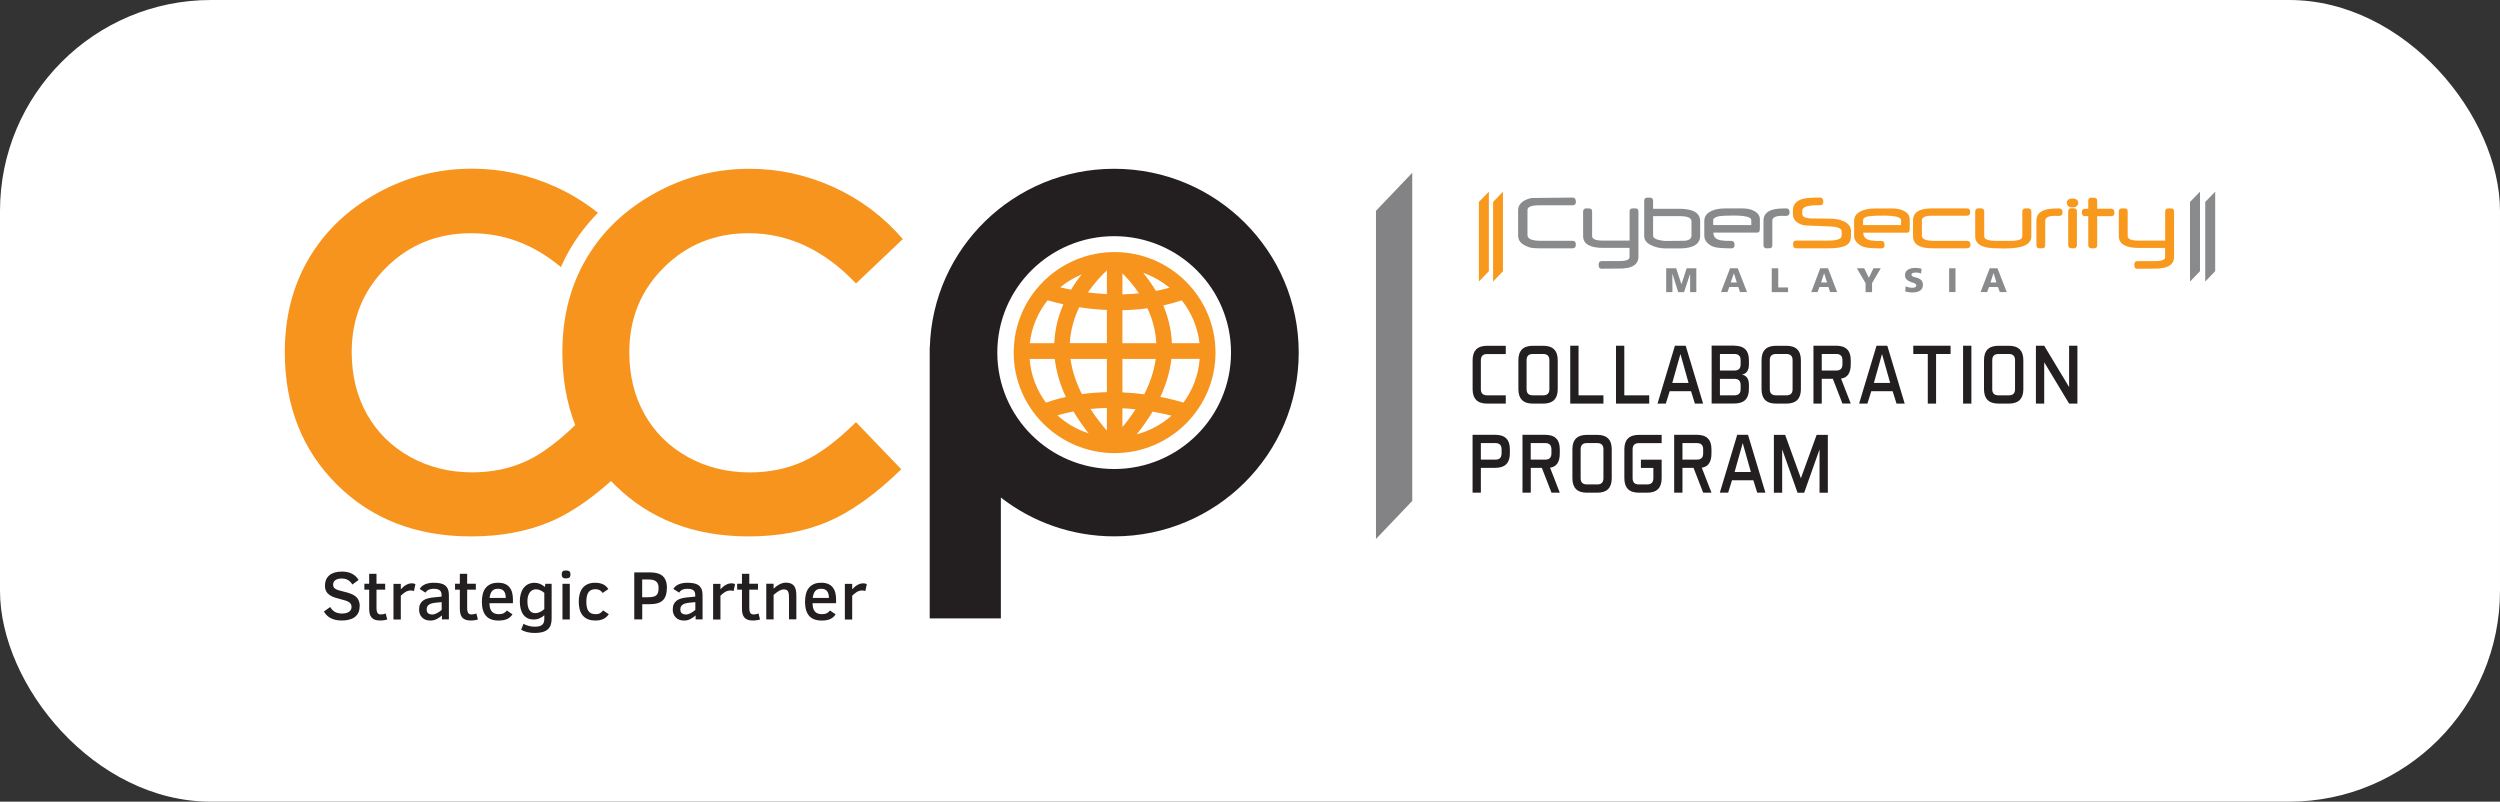<svg width="237" height="76" viewBox="0 0 237 76" fill="none" xmlns="http://www.w3.org/2000/svg">
<rect x="0" y="0" width="237" height="76" fill="#333333" stroke="none"/>
<rect width="237" height="76" rx="20" fill="white"/>
<g clip-path="url(#clip0_71_72)">
<path d="M115.23 33.426C115.23 28.172 110.937 23.896 105.664 23.896C100.39 23.896 96.098 28.172 96.098 33.426C96.098 38.679 100.39 42.956 105.664 42.956C110.937 42.956 115.23 38.679 115.23 33.426ZM106.405 38.705C106.839 38.725 107.253 38.756 107.651 38.802C107.217 39.464 106.783 40.039 106.405 40.487V38.705ZM106.405 37.198V34.026H109.563C109.399 35.233 108.985 36.368 108.474 37.381C107.835 37.295 107.146 37.234 106.41 37.198H106.405ZM106.405 32.535V29.409C107.171 29.394 107.963 29.338 108.776 29.226C109.23 30.188 109.557 31.303 109.619 32.535H106.399H106.405ZM106.405 27.907V25.912C106.849 26.349 107.427 26.991 107.973 27.805C107.442 27.856 106.916 27.897 106.405 27.907ZM104.933 27.882C104.294 27.851 103.691 27.795 103.134 27.724C103.798 26.757 104.493 26.039 104.933 25.632V27.882ZM104.933 29.389V32.53H101.422C101.489 31.257 101.836 30.112 102.311 29.124C103.093 29.246 103.977 29.343 104.933 29.384V29.389ZM104.933 34.026V37.178C104.166 37.193 103.374 37.249 102.562 37.361C102.056 36.353 101.647 35.223 101.484 34.026H104.933ZM104.933 38.674V40.823C104.499 40.329 103.931 39.626 103.374 38.771C103.901 38.72 104.427 38.679 104.933 38.669V38.674ZM109.266 39.021C109.987 39.148 110.595 39.285 111.06 39.402C110.125 40.232 109 40.848 107.754 41.179C108.229 40.594 108.76 39.866 109.266 39.021ZM110.002 37.626C110.508 36.536 110.901 35.32 111.05 34.021H113.732C113.615 35.564 113.063 36.984 112.189 38.165C111.78 38.038 111.019 37.824 110.002 37.626ZM111.096 32.535C111.039 31.206 110.723 30.01 110.278 28.956C110.861 28.829 111.443 28.666 112.031 28.472C112.94 29.618 113.543 31.013 113.712 32.535H111.101H111.096ZM109.578 27.576C109.19 26.92 108.771 26.344 108.367 25.861C109.287 26.187 110.13 26.665 110.866 27.276C110.436 27.398 110.007 27.495 109.578 27.576ZM101.53 27.464C101.146 27.388 100.799 27.312 100.508 27.24C101.116 26.736 101.8 26.324 102.541 26.014C102.204 26.436 101.857 26.925 101.53 27.464ZM100.809 28.849C100.339 29.928 100.002 31.16 99.945 32.535H97.626C97.794 31.008 98.402 29.613 99.312 28.467C99.659 28.569 100.165 28.712 100.809 28.849ZM99.992 34.026C100.14 35.325 100.538 36.547 101.044 37.636C100.416 37.773 99.782 37.952 99.153 38.17C98.28 36.989 97.723 35.569 97.61 34.026H99.997H99.992ZM101.765 39.005C102.24 39.81 102.746 40.507 103.201 41.077C102.092 40.726 101.09 40.136 100.247 39.377C100.753 39.224 101.259 39.102 101.765 39.005Z" fill="#F7941D"/>
<path d="M76.123 43.755C74.6 44.443 72.919 44.784 71.079 44.784C68.923 44.784 66.96 44.295 65.197 43.318C63.434 42.34 62.07 40.991 61.104 39.275C60.139 37.56 59.658 35.595 59.658 33.38C59.658 30.204 60.747 27.531 62.928 25.362C65.105 23.194 67.788 22.109 70.972 22.109C74.743 22.109 78.136 23.698 81.151 26.874L85.586 22.664C83.747 20.531 81.555 18.887 79.01 17.731C76.455 16.581 73.808 16 71.064 16C67.834 16 64.819 16.784 62.019 18.347C59.219 19.91 57.067 21.977 55.565 24.548C54.063 27.119 53.312 30.061 53.312 33.365C53.312 35.905 53.72 38.217 54.533 40.299C54.052 40.762 53.582 41.184 53.122 41.571C51.947 42.554 50.843 43.287 49.806 43.75C48.283 44.438 46.602 44.779 44.762 44.779C42.606 44.779 40.644 44.29 38.881 43.312C37.118 42.335 35.754 40.986 34.788 39.27C33.822 37.555 33.342 35.59 33.342 33.375C33.342 30.198 34.43 27.526 36.612 25.362C38.789 23.194 41.472 22.109 44.655 22.109C47.839 22.109 50.588 23.178 53.173 25.316C53.429 24.746 53.705 24.186 54.022 23.647C54.763 22.379 55.657 21.228 56.684 20.175C55.468 19.202 54.139 18.383 52.693 17.726C50.148 16.57 47.507 15.99 44.757 15.99C41.528 15.99 38.513 16.774 35.713 18.337C32.912 19.9 30.761 21.967 29.259 24.538C27.751 27.119 27 30.061 27 33.37C27 38.481 28.651 42.676 31.947 45.944C35.242 49.218 39.484 50.852 44.66 50.852C47.466 50.852 49.964 50.389 52.157 49.462C53.567 48.867 55.034 47.96 56.556 46.754C57.006 46.398 57.466 46.011 57.926 45.598C58.038 45.715 58.146 45.832 58.258 45.944C61.554 49.218 65.795 50.852 70.972 50.852C73.777 50.852 76.276 50.389 78.468 49.462C80.655 48.536 82.98 46.881 85.443 44.488L81.146 40.019C79.322 41.826 77.645 43.068 76.123 43.755Z" fill="#F7941D"/>
<path d="M133.881 16.382L130.442 19.986V51.096L133.881 47.487V16.382Z" fill="#838385"/>
<path d="M105.623 16C96.128 16 88.402 23.54 88.147 32.937L88.136 32.927V58.626H94.882V47.166C97.845 49.472 101.576 50.847 105.628 50.847C115.286 50.847 123.119 43.048 123.119 33.421C123.119 23.794 115.281 16 105.623 16ZM105.623 44.463C99.506 44.463 94.544 39.52 94.544 33.426C94.544 27.332 99.506 22.389 105.623 22.389C111.739 22.389 116.701 27.332 116.701 33.426C116.701 39.52 111.739 44.463 105.623 44.463Z" fill="#231F20"/>
<path d="M140.386 36.893C140.386 37.285 140.581 37.478 140.979 37.478H142.747V38.262H140.979C140.059 38.262 139.604 37.804 139.604 36.893V34.149C139.604 33.232 140.064 32.779 140.979 32.779H142.747V33.563H140.979C140.586 33.563 140.386 33.757 140.386 34.154V36.898V36.893Z" fill="#231F20"/>
<path d="M147.673 36.893C147.673 37.809 147.213 38.262 146.299 38.262H145.317C144.398 38.262 143.943 37.804 143.943 36.893V34.149C143.943 33.232 144.403 32.779 145.317 32.779H146.299C147.218 32.779 147.673 33.237 147.673 34.149V36.893ZM144.72 36.893C144.72 37.285 144.914 37.478 145.312 37.478H146.293C146.687 37.478 146.881 37.285 146.881 36.893V34.149C146.881 33.757 146.687 33.558 146.293 33.558H145.312C144.919 33.558 144.72 33.752 144.72 34.149V36.893Z" fill="#231F20"/>
<path d="M149.646 37.478H152.006V38.262H148.859V32.774H149.646V37.478Z" fill="#231F20"/>
<path d="M153.984 37.478H156.345V38.262H153.197V32.774H153.984V37.478Z" fill="#231F20"/>
<path d="M161.465 38.262H160.678L160.31 37.086H158.287L157.919 38.262H157.132L158.782 32.774H159.804L161.455 38.262H161.465ZM158.532 36.302H160.075L159.304 33.558L158.532 36.302Z" fill="#231F20"/>
<path d="M164.424 32.774C165.344 32.774 165.798 33.233 165.798 34.144V34.536C165.798 35.111 165.573 35.437 165.129 35.513C165.573 35.59 165.798 35.92 165.798 36.491V36.883C165.798 37.799 165.338 38.252 164.424 38.252H162.262V32.764H164.424V32.774ZM163.049 33.558V35.126H164.424C164.817 35.126 165.011 34.933 165.011 34.541V34.149C165.011 33.757 164.817 33.558 164.424 33.558H163.049ZM163.049 35.91V37.478H164.424C164.817 37.478 165.011 37.285 165.011 36.893V36.501C165.011 36.109 164.817 35.915 164.424 35.915H163.049V35.91Z" fill="#231F20"/>
<path d="M170.724 36.893C170.724 37.809 170.265 38.262 169.35 38.262H168.369C167.449 38.262 166.994 37.804 166.994 36.893V34.149C166.994 33.232 167.454 32.779 168.369 32.779H169.35C170.27 32.779 170.724 33.237 170.724 34.149V36.893ZM167.776 36.893C167.776 37.285 167.97 37.478 168.369 37.478H169.35C169.743 37.478 169.938 37.285 169.938 36.893V34.149C169.938 33.757 169.743 33.558 169.35 33.558H168.369C167.975 33.558 167.776 33.752 167.776 34.149V36.893Z" fill="#231F20"/>
<path d="M173.755 35.91H172.702V38.262H171.915V32.774H174.077C174.996 32.774 175.451 33.232 175.451 34.144V34.536C175.451 35.36 175.145 35.808 174.531 35.89L175.451 38.257H174.664L173.75 35.905L173.755 35.91ZM172.702 33.558V35.126H174.077C174.47 35.126 174.664 34.933 174.664 34.541V34.149C174.664 33.757 174.47 33.558 174.077 33.558H172.702Z" fill="#231F20"/>
<path d="M180.576 38.262H179.79L179.422 37.086H177.398L177.03 38.262H176.243L177.894 32.774H178.916L180.566 38.262H180.576ZM177.643 36.302H179.187L178.415 33.558L177.643 36.302Z" fill="#231F20"/>
<path d="M184.915 32.774V33.558H183.54V38.262H182.754V33.558H181.379V32.774H184.92H184.915Z" fill="#231F20"/>
<path d="M186.887 32.774V38.262H186.1V32.774H186.887Z" fill="#231F20"/>
<path d="M191.813 36.893C191.813 37.809 191.353 38.262 190.439 38.262H189.458C188.538 38.262 188.083 37.804 188.083 36.893V34.149C188.083 33.232 188.543 32.779 189.458 32.779H190.439C191.359 32.779 191.813 33.237 191.813 34.149V36.893ZM188.865 36.893C188.865 37.285 189.059 37.478 189.458 37.478H190.439C190.832 37.478 191.026 37.285 191.026 36.893V34.149C191.026 33.757 190.832 33.558 190.439 33.558H189.458C189.064 33.558 188.865 33.752 188.865 34.149V36.893Z" fill="#231F20"/>
<path d="M193.791 32.774L196.152 36.694V32.774H196.939V38.262H196.152L193.791 34.342V38.262H193.004V32.774H193.791Z" fill="#231F20"/>
<path d="M140.386 44.356V46.708H139.599V41.22H141.761C142.681 41.22 143.135 41.678 143.135 42.589V42.981C143.135 43.898 142.676 44.351 141.761 44.351H140.386V44.356ZM140.386 42.004V43.572H141.761C142.154 43.572 142.349 43.379 142.349 42.986V42.594C142.349 42.203 142.154 42.004 141.761 42.004H140.386Z" fill="#231F20"/>
<path d="M146.171 44.356H145.118V46.708H144.331V41.22H146.493C147.412 41.22 147.867 41.678 147.867 42.589V42.981C147.867 43.806 147.561 44.254 146.947 44.336L147.867 46.703H147.08L146.166 44.351L146.171 44.356ZM145.113 42.004V43.572H146.487C146.881 43.572 147.075 43.379 147.075 42.986V42.594C147.075 42.203 146.881 42.004 146.487 42.004H145.113Z" fill="#231F20"/>
<path d="M152.793 45.339C152.793 46.255 152.333 46.708 151.419 46.708H150.438C149.518 46.708 149.063 46.25 149.063 45.339V42.594C149.063 41.678 149.523 41.225 150.438 41.225H151.419C152.339 41.225 152.793 41.683 152.793 42.594V45.339ZM149.845 45.339C149.845 45.73 150.039 45.924 150.438 45.924H151.419C151.812 45.924 152.006 45.73 152.006 45.339V42.594C152.006 42.203 151.812 42.004 151.419 42.004H150.438C150.044 42.004 149.845 42.197 149.845 42.594V45.339Z" fill="#231F20"/>
<path d="M154.771 45.339C154.771 45.73 154.965 45.924 155.364 45.924H156.151C156.544 45.924 156.738 45.73 156.738 45.339V44.361H155.558V43.577H157.525V45.339C157.525 46.255 157.065 46.708 156.151 46.708H155.364C154.444 46.708 153.989 46.25 153.989 45.339V42.594C153.989 41.678 154.449 41.225 155.364 41.225H157.525V42.009H155.364C154.97 42.009 154.771 42.203 154.771 42.6V45.344V45.339Z" fill="#231F20"/>
<path d="M160.55 44.356H159.498V46.708H158.711V41.22H160.872C161.792 41.22 162.247 41.678 162.247 42.589V42.981C162.247 43.806 161.94 44.254 161.327 44.336L162.247 46.703H161.46L160.545 44.351L160.55 44.356ZM159.498 42.004V43.572H160.872C161.266 43.572 161.46 43.379 161.46 42.986V42.594C161.46 42.203 161.266 42.004 160.872 42.004H159.498Z" fill="#231F20"/>
<path d="M167.372 46.708H166.585L166.217 45.532H164.194L163.826 46.708H163.039L164.689 41.22H165.711L167.362 46.708H167.372ZM164.439 44.748H165.982L165.211 42.004L164.439 44.748Z" fill="#231F20"/>
<path d="M168.169 41.225H169.232L170.724 45.339L172.217 41.225H173.279V46.713H172.492V42.6L171.036 46.713H170.408L168.951 42.6V46.713H168.164V41.225H168.169Z" fill="#231F20"/>
<path d="M201.032 19.772C200.914 19.828 200.863 19.915 200.863 20.057V22.379C200.863 23.122 201.492 23.504 202.749 23.504H205.253V24.405C205.243 24.614 204.951 24.746 204.379 24.756H202.647C202.422 24.756 202.335 24.863 202.335 25.072C202.335 25.214 202.345 25.306 202.386 25.372C202.401 25.413 202.452 25.438 202.493 25.464C202.534 25.479 202.585 25.479 202.652 25.479C202.928 25.479 203.515 25.479 204.384 25.464H204.619C204.854 25.438 205.054 25.408 205.156 25.387C205.774 25.23 206.086 24.904 206.101 24.41V20.057C206.101 19.915 206.05 19.823 205.943 19.772C205.902 19.757 205.774 19.757 205.575 19.757C205.365 19.757 205.258 19.849 205.258 20.057V22.812H202.754C202.059 22.812 201.706 22.669 201.706 22.379V20.057C201.706 19.849 201.614 19.757 201.405 19.757C201.18 19.757 201.078 19.757 201.037 19.772" fill="#F8991D"/>
<path d="M197.966 19.788L197.547 19.798C197.414 19.849 197.353 19.971 197.353 20.139C197.353 20.307 197.419 20.424 197.547 20.48L197.966 20.495V23.234C197.966 23.377 198.032 23.484 198.135 23.509C198.16 23.535 198.293 23.55 198.503 23.55C198.712 23.55 198.814 23.433 198.814 23.234V20.495H200.122C200.342 20.495 200.449 20.393 200.449 20.18C200.449 19.92 200.342 19.788 200.122 19.788H198.814V19.044C198.814 18.887 198.748 18.795 198.63 18.759C198.589 18.749 198.472 18.734 198.278 18.734C198.068 18.734 197.966 18.836 197.966 19.044V19.788Z" fill="#F8991D"/>
<path d="M195.528 20.149C195.528 19.889 195.421 19.757 195.212 19.757C194.593 19.757 194.138 19.798 193.811 19.915C193.3 20.098 193.05 20.424 193.05 20.918V23.229C193.05 23.428 193.142 23.545 193.352 23.545C193.52 23.545 193.638 23.529 193.704 23.519C193.837 23.494 193.888 23.392 193.888 23.234V20.938C193.888 20.612 194.205 20.46 194.859 20.46L195.145 20.47C195.406 20.47 195.528 20.368 195.528 20.159" fill="#F8991D"/>
<path d="M197.021 19.238C197.021 19.095 196.954 18.988 196.847 18.912C196.745 18.846 196.627 18.82 196.479 18.82C196.32 18.82 196.203 18.846 196.101 18.912C195.993 18.993 195.932 19.095 195.932 19.238C195.932 19.38 195.999 19.472 196.101 19.564C196.203 19.64 196.326 19.665 196.479 19.665C196.612 19.665 196.74 19.64 196.847 19.564C196.954 19.472 197.021 19.38 197.021 19.238Z" fill="#F8991D"/>
<path d="M196.382 19.737C196.172 19.737 196.065 19.839 196.065 20.047V23.229C196.065 23.372 196.131 23.479 196.239 23.504C196.264 23.529 196.382 23.545 196.591 23.545C196.785 23.545 196.893 23.428 196.893 23.229V20.047C196.893 19.905 196.852 19.813 196.734 19.772C196.693 19.747 196.591 19.732 196.382 19.732" fill="#F8991D"/>
<path d="M192.57 20.057C192.57 19.849 192.462 19.757 192.253 19.757C192.043 19.757 191.911 19.757 191.885 19.772C191.778 19.828 191.716 19.905 191.716 20.057V22.419C191.716 22.71 191.323 22.837 190.536 22.837H189.294C188.497 22.837 188.104 22.694 188.104 22.404V20.052C188.104 19.91 188.037 19.818 187.92 19.767C187.894 19.752 187.777 19.752 187.552 19.752C187.358 19.752 187.25 19.844 187.25 20.052V22.404C187.25 23.163 187.93 23.54 189.294 23.54H189.688C189.705 23.54 189.713 23.545 189.713 23.555H190.148C191.757 23.555 192.57 23.163 192.57 22.409V20.057Z" fill="#F8991D"/>
<path d="M182.196 22.343V20.882C182.196 20.592 182.534 20.449 183.203 20.449H186.448C186.668 20.449 186.775 20.332 186.775 20.098C186.775 19.864 186.668 19.757 186.448 19.757H183.137C181.946 19.757 181.353 20.134 181.353 20.892V22.379C181.353 22.847 181.563 23.173 182.023 23.356C182.283 23.473 182.702 23.54 183.316 23.54H186.407C186.668 23.54 186.801 23.422 186.801 23.224C186.801 22.964 186.698 22.832 186.474 22.832H183.331C182.569 22.832 182.191 22.664 182.191 22.333" fill="#F8991D"/>
<path d="M185.38 25.433H184.777V27.689H185.38V25.433Z" fill="#888A8C"/>
<path d="M182.12 25.942L182.161 25.474C181.992 25.423 181.798 25.398 181.573 25.398C181.312 25.398 181.087 25.438 180.919 25.54C180.694 25.657 180.592 25.851 180.592 26.085C180.592 26.385 180.776 26.594 181.128 26.726C181.363 26.818 181.496 26.843 181.496 26.843C181.604 26.91 181.665 26.976 181.665 27.062C181.665 27.205 181.532 27.281 181.287 27.281C181.041 27.281 180.852 27.23 180.658 27.139L180.617 27.633C180.812 27.683 181.036 27.724 181.287 27.724C181.956 27.724 182.293 27.475 182.293 26.981C182.293 26.665 182.109 26.457 181.757 26.34C181.573 26.299 181.44 26.248 181.374 26.238C181.271 26.187 181.205 26.121 181.205 26.044C181.205 25.912 181.348 25.835 181.624 25.835C181.793 25.835 181.966 25.861 182.12 25.937" fill="#888A8C"/>
<path d="M189.361 25.433H188.63L187.756 27.689H188.38L188.563 27.205H189.402L189.585 27.689H190.24L189.361 25.433ZM188.983 25.902H188.998L189.258 26.777H188.696L188.983 25.902Z" fill="#888A8C"/>
<path d="M210 18.169L209.055 19.146V26.691L210 25.708V18.169Z" fill="#888A8C"/>
<path d="M207.614 19.146V26.691L208.559 25.708V18.169L207.614 19.146Z" fill="#888A8C"/>
<path d="M155.323 20.057C155.323 19.915 155.272 19.823 155.154 19.772C155.129 19.757 154.996 19.757 154.786 19.757C154.577 19.757 154.485 19.849 154.485 20.057V22.812H151.981C151.286 22.812 150.933 22.669 150.933 22.379V20.057C150.933 19.849 150.826 19.757 150.616 19.757C150.407 19.757 150.284 19.757 150.248 19.772C150.141 19.828 150.08 19.915 150.08 20.057V22.379C150.08 23.122 150.708 23.499 151.976 23.499H154.48V24.4C154.464 24.609 154.178 24.741 153.59 24.751H151.863C151.654 24.751 151.552 24.858 151.552 25.067C151.552 25.209 151.567 25.301 151.603 25.367C151.628 25.408 151.669 25.433 151.72 25.459C151.761 25.474 151.812 25.474 151.863 25.474C152.155 25.474 152.727 25.474 153.59 25.459H153.825C154.076 25.433 154.26 25.403 154.377 25.382C154.996 25.225 155.292 24.899 155.323 24.405V20.057Z" fill="#888A8C"/>
<path d="M156.713 19.788V19.06C156.713 18.836 156.611 18.734 156.396 18.734C156.202 18.734 156.084 18.744 156.028 18.759C155.926 18.8 155.87 18.892 155.87 19.06V22.374C155.87 22.781 156.12 23.076 156.631 23.29C156.999 23.458 157.428 23.55 157.914 23.55H159.196C160.52 23.55 161.174 23.148 161.174 22.348V20.969C161.174 20.185 160.52 19.793 159.196 19.793H156.708L156.713 19.788ZM156.713 22.354V20.49H159.227C159.973 20.49 160.351 20.648 160.351 20.974V22.318C160.351 22.578 160.208 22.72 159.932 22.786C159.855 22.812 159.763 22.827 159.671 22.827L158.021 22.842C157.863 22.842 157.73 22.842 157.627 22.817C157.525 22.802 157.392 22.776 157.249 22.75C156.897 22.659 156.713 22.527 156.713 22.359" fill="#888A8C"/>
<path d="M158.537 25.958H158.547L159.094 27.694H159.646L160.223 25.958V27.694H160.811V25.433H159.896L159.4 26.95L158.9 25.433H157.954V27.694H158.547L158.537 25.958Z" fill="#888A8C"/>
<path d="M149.078 19.462C149.288 19.462 149.395 19.355 149.395 19.146C149.395 18.871 149.288 18.729 149.078 18.729L145.19 18.77C144.863 18.836 144.587 18.953 144.336 19.121C144.06 19.345 143.917 19.589 143.917 19.905V22.308C143.917 22.542 143.984 22.75 144.101 22.908C144.193 23.041 144.362 23.173 144.602 23.285C144.796 23.392 145.006 23.468 145.19 23.494C145.374 23.519 145.67 23.545 146.063 23.545H149.063C149.273 23.545 149.39 23.428 149.39 23.178C149.39 22.944 149.273 22.827 149.063 22.827H146.063C145.225 22.827 144.806 22.644 144.806 22.292V19.905C144.806 19.604 145.185 19.462 145.946 19.462H149.073H149.078Z" fill="#888A8C"/>
<path d="M141.143 18.169L140.197 19.146V26.691L141.143 25.708V18.169Z" fill="#F8991D"/>
<path d="M142.481 18.169L141.546 19.146V26.691L142.481 25.708V18.169Z" fill="#F8991D"/>
<path d="M180.444 19.971C180.152 19.828 179.79 19.762 179.345 19.762H177.787C177.25 19.762 176.816 19.839 176.489 19.986C176.003 20.195 175.768 20.521 175.768 20.953V22.348C175.768 22.674 175.937 22.964 176.254 23.183C176.463 23.366 176.79 23.468 177.26 23.509C177.444 23.519 177.577 23.535 177.664 23.535L178.359 23.55C178.553 23.55 178.66 23.433 178.66 23.234C178.66 22.974 178.558 22.842 178.359 22.842C178.083 22.842 177.858 22.842 177.674 22.827C177.465 22.801 177.337 22.786 177.27 22.776C176.851 22.674 176.642 22.45 176.642 22.084V22.058H180.807C180.965 22.058 181.042 21.951 181.042 21.732V20.806C181.042 20.429 180.847 20.164 180.439 19.971M177.143 20.506C177.403 20.465 177.863 20.439 178.517 20.439C179.657 20.439 180.219 20.582 180.219 20.867V21.335H176.621V20.892C176.621 20.699 176.79 20.567 177.143 20.5" fill="#F8991D"/>
<path d="M172.651 19.447C172.784 19.396 172.85 19.304 172.85 19.146C172.85 18.871 172.743 18.729 172.533 18.729C171.736 18.729 171.184 18.77 170.898 18.856C170.285 19.024 169.968 19.391 169.968 19.966V20.317C169.968 20.617 170.101 20.877 170.346 21.06C170.566 21.228 170.832 21.335 171.159 21.371L173.371 21.462C174.184 21.478 174.587 21.646 174.587 21.931V22.348C174.587 22.649 174.168 22.806 173.346 22.806H170.295C170.162 22.806 170.07 22.847 170.034 22.924C169.994 22.974 169.983 23.081 169.983 23.224C169.983 23.422 170.091 23.54 170.3 23.54H173.351C174.465 23.54 175.119 23.346 175.344 22.954C175.426 22.796 175.477 22.603 175.477 22.338V21.921C175.477 21.478 175.216 21.152 174.705 20.943C174.378 20.801 173.933 20.724 173.366 20.724L171.69 20.709C171.583 20.709 171.481 20.694 171.404 20.684C171.036 20.633 170.857 20.49 170.857 20.292V19.966C170.857 19.625 171.343 19.457 172.298 19.457C172.533 19.457 172.651 19.442 172.666 19.442" fill="#F8991D"/>
<path d="M173.305 25.433H172.559L171.706 27.689H172.303L172.487 27.205H173.336L173.494 27.689H174.163L173.295 25.433H173.305ZM172.927 25.902L173.203 26.777H172.641L172.927 25.902Z" fill="#888A8C"/>
<path d="M177.602 25.433L177.168 26.334L176.724 25.433H176.029L176.856 26.843V27.694H177.47V26.843L178.297 25.433H177.602Z" fill="#888A8C"/>
<path d="M169.651 20.149C169.651 19.889 169.549 19.757 169.34 19.757C168.726 19.757 168.251 19.798 167.939 19.915C167.428 20.098 167.178 20.424 167.178 20.918V23.229C167.178 23.428 167.28 23.545 167.479 23.545C167.648 23.545 167.781 23.529 167.847 23.519C167.95 23.494 168.016 23.392 168.016 23.234V20.938C168.016 20.612 168.333 20.46 168.987 20.46L169.273 20.47C169.523 20.47 169.651 20.368 169.651 20.159" fill="#888A8C"/>
<path d="M166.836 21.727V20.801C166.836 20.434 166.626 20.159 166.233 19.966C165.946 19.823 165.579 19.757 165.144 19.757H163.586C163.039 19.757 162.604 19.833 162.288 19.981C161.802 20.19 161.567 20.516 161.567 20.948V22.343C161.567 22.654 161.71 22.944 162.037 23.178C162.247 23.361 162.584 23.463 163.044 23.504C163.228 23.514 163.356 23.529 163.448 23.529L164.127 23.545C164.337 23.545 164.439 23.428 164.439 23.229C164.439 22.969 164.337 22.837 164.127 22.837C163.867 22.837 163.642 22.837 163.473 22.822C163.264 22.796 163.136 22.781 163.069 22.771C162.635 22.669 162.431 22.445 162.431 22.078V22.053H166.595C166.754 22.053 166.83 21.946 166.83 21.727M166.023 20.867V21.335H162.41V20.892C162.41 20.709 162.579 20.582 162.947 20.5C163.197 20.46 163.657 20.434 164.321 20.434C165.446 20.434 166.023 20.577 166.023 20.862" fill="#888A8C"/>
<path d="M164.741 25.433H164.01L163.146 27.689H163.759L163.943 27.205H164.792L164.95 27.689H165.619L164.741 25.433ZM164.373 25.902L164.649 26.777H164.071L164.373 25.902Z" fill="#888A8C"/>
<path d="M167.96 27.694H169.508V27.251H168.578V25.433H167.96V27.694Z" fill="#888A8C"/>
<path d="M34.093 57.475C34.093 57.724 34.047 57.938 33.96 58.106C33.868 58.279 33.75 58.417 33.597 58.524C33.444 58.631 33.265 58.707 33.061 58.753C32.856 58.799 32.642 58.824 32.412 58.824C32.171 58.824 31.957 58.804 31.778 58.758C31.599 58.712 31.441 58.651 31.303 58.575C31.165 58.498 31.052 58.407 30.955 58.305C30.858 58.203 30.776 58.091 30.705 57.974L31.298 57.546C31.354 57.628 31.41 57.709 31.476 57.785C31.543 57.862 31.619 57.923 31.706 57.979C31.793 58.035 31.895 58.081 32.013 58.111C32.13 58.147 32.263 58.162 32.417 58.162C32.529 58.162 32.642 58.152 32.754 58.132C32.861 58.111 32.958 58.076 33.045 58.025C33.127 57.974 33.199 57.913 33.25 57.831C33.301 57.75 33.326 57.653 33.326 57.536C33.326 57.424 33.301 57.332 33.255 57.256C33.204 57.18 33.142 57.119 33.061 57.068C32.979 57.017 32.882 56.971 32.774 56.94C32.662 56.905 32.544 56.874 32.422 56.839C32.192 56.783 31.982 56.721 31.783 56.66C31.589 56.599 31.415 56.523 31.272 56.426C31.129 56.33 31.011 56.212 30.93 56.065C30.848 55.917 30.807 55.734 30.807 55.505C30.807 55.301 30.843 55.123 30.909 54.96C30.981 54.797 31.078 54.66 31.216 54.543C31.349 54.425 31.517 54.339 31.717 54.278C31.916 54.217 32.146 54.186 32.407 54.186C32.601 54.186 32.779 54.202 32.938 54.237C33.096 54.273 33.245 54.324 33.372 54.39C33.505 54.456 33.617 54.543 33.725 54.639C33.827 54.741 33.919 54.853 33.996 54.98L33.408 55.413C33.291 55.225 33.147 55.082 32.989 54.986C32.825 54.889 32.631 54.843 32.396 54.843C32.146 54.843 31.942 54.894 31.798 54.996C31.65 55.097 31.579 55.245 31.579 55.434C31.579 55.53 31.599 55.607 31.64 55.673C31.681 55.734 31.742 55.79 31.824 55.841C31.906 55.887 32.013 55.932 32.136 55.968C32.263 56.004 32.412 56.044 32.585 56.085C32.718 56.116 32.851 56.151 32.974 56.187C33.101 56.223 33.219 56.268 33.331 56.314C33.444 56.365 33.551 56.421 33.643 56.487C33.74 56.553 33.822 56.63 33.888 56.727C33.955 56.823 34.011 56.925 34.047 57.052C34.088 57.175 34.103 57.317 34.103 57.485L34.093 57.475Z" fill="#231F20"/>
<path d="M36.709 58.727C36.612 58.758 36.505 58.783 36.382 58.799C36.259 58.819 36.142 58.824 36.035 58.824C35.851 58.824 35.692 58.804 35.559 58.758C35.426 58.712 35.324 58.646 35.237 58.554C35.156 58.463 35.094 58.346 35.053 58.203C35.013 58.06 34.997 57.892 34.997 57.699V55.902H34.542V55.337H34.997V54.395H35.692V55.337H36.515V55.902H35.692V57.592C35.692 57.714 35.697 57.816 35.713 57.898C35.728 57.979 35.748 58.045 35.784 58.101C35.815 58.152 35.861 58.193 35.912 58.213C35.963 58.239 36.029 58.249 36.106 58.249C36.183 58.249 36.259 58.239 36.346 58.223C36.428 58.203 36.505 58.183 36.566 58.157L36.709 58.722V58.727Z" fill="#231F20"/>
<path d="M39.239 56.029C39.203 56.014 39.157 56.004 39.106 55.994C39.049 55.983 38.993 55.978 38.937 55.978C38.84 55.978 38.753 55.994 38.666 56.019C38.584 56.044 38.503 56.08 38.426 56.126C38.349 56.172 38.278 56.223 38.206 56.284C38.135 56.345 38.063 56.406 37.997 56.472V58.733H37.302V55.352H37.997V55.866C38.068 55.79 38.145 55.714 38.222 55.647C38.298 55.576 38.38 55.52 38.467 55.469C38.554 55.418 38.641 55.378 38.733 55.347C38.825 55.316 38.922 55.301 39.029 55.301C39.111 55.301 39.177 55.306 39.233 55.322C39.29 55.332 39.341 55.352 39.382 55.373L39.244 56.034L39.239 56.029Z" fill="#231F20"/>
<path d="M41.896 58.727V58.345C41.737 58.488 41.569 58.605 41.39 58.692C41.211 58.783 41.017 58.829 40.807 58.829C40.633 58.829 40.48 58.804 40.347 58.753C40.215 58.702 40.102 58.63 40.01 58.534C39.918 58.442 39.852 58.33 39.8 58.203C39.755 58.076 39.729 57.933 39.729 57.78C39.729 57.577 39.765 57.404 39.831 57.266C39.898 57.129 39.995 57.017 40.112 56.93C40.23 56.844 40.373 56.778 40.541 56.732C40.705 56.686 40.889 56.655 41.083 56.635L41.86 56.559V56.401C41.86 56.289 41.845 56.197 41.809 56.121C41.773 56.044 41.727 55.988 41.661 55.943C41.599 55.897 41.517 55.866 41.425 55.846C41.334 55.825 41.226 55.82 41.109 55.82C40.991 55.82 40.894 55.831 40.807 55.851C40.72 55.871 40.649 55.902 40.587 55.932C40.526 55.968 40.475 56.004 40.434 56.05C40.393 56.095 40.363 56.136 40.337 56.182L39.785 55.831C39.826 55.759 39.882 55.688 39.954 55.617C40.025 55.545 40.117 55.484 40.225 55.428C40.332 55.372 40.46 55.327 40.608 55.296C40.756 55.26 40.925 55.245 41.119 55.245C41.354 55.245 41.563 55.266 41.742 55.301C41.921 55.342 42.069 55.403 42.192 55.495C42.31 55.586 42.401 55.708 42.463 55.856C42.524 56.009 42.555 56.197 42.555 56.421V58.717H41.891L41.896 58.727ZM41.865 57.083L41.38 57.129C41.231 57.139 41.099 57.164 40.981 57.19C40.863 57.215 40.766 57.256 40.69 57.307C40.613 57.358 40.552 57.419 40.511 57.49C40.47 57.566 40.45 57.653 40.45 57.765C40.45 57.943 40.495 58.071 40.593 58.142C40.69 58.218 40.822 58.254 40.996 58.254C41.063 58.254 41.134 58.244 41.206 58.218C41.277 58.193 41.354 58.162 41.425 58.127C41.502 58.086 41.574 58.04 41.65 57.989C41.727 57.938 41.799 57.882 41.87 57.821V57.083H41.865Z" fill="#231F20"/>
<path d="M45.304 58.727C45.207 58.758 45.1 58.783 44.977 58.799C44.854 58.819 44.737 58.824 44.63 58.824C44.446 58.824 44.287 58.804 44.154 58.758C44.022 58.712 43.919 58.646 43.832 58.554C43.751 58.463 43.689 58.346 43.648 58.203C43.608 58.06 43.592 57.892 43.592 57.699V55.902H43.138V55.337H43.592V54.395H44.287V55.337H45.11V55.902H44.287V57.592C44.287 57.714 44.292 57.816 44.308 57.898C44.323 57.979 44.343 58.045 44.379 58.101C44.41 58.152 44.456 58.193 44.507 58.213C44.558 58.239 44.624 58.249 44.701 58.249C44.778 58.249 44.854 58.239 44.941 58.223C45.023 58.203 45.1 58.183 45.161 58.157L45.304 58.722V58.727Z" fill="#231F20"/>
<path d="M46.403 57.185C46.403 57.353 46.423 57.505 46.454 57.633C46.489 57.765 46.541 57.872 46.612 57.959C46.684 58.045 46.776 58.111 46.888 58.157C47.001 58.203 47.139 58.223 47.307 58.223C47.46 58.223 47.598 58.198 47.721 58.147C47.839 58.096 47.951 58.004 48.053 57.877L48.585 58.239C48.518 58.335 48.447 58.422 48.37 58.493C48.288 58.564 48.196 58.625 48.094 58.676C47.987 58.727 47.869 58.763 47.731 58.788C47.598 58.814 47.445 58.829 47.271 58.829C46.73 58.829 46.331 58.681 46.071 58.381C45.815 58.086 45.682 57.643 45.682 57.062C45.682 56.788 45.708 56.543 45.764 56.319C45.82 56.095 45.907 55.907 46.03 55.749C46.152 55.591 46.311 55.469 46.505 55.377C46.699 55.286 46.939 55.245 47.225 55.245C47.476 55.245 47.69 55.281 47.869 55.357C48.048 55.434 48.191 55.54 48.304 55.678C48.416 55.815 48.498 55.983 48.549 56.177C48.6 56.37 48.626 56.584 48.626 56.818V57.185H46.392H46.403ZM47.946 56.676C47.946 56.396 47.885 56.182 47.767 56.034C47.65 55.887 47.46 55.815 47.205 55.815C47.077 55.815 46.965 55.836 46.873 55.871C46.781 55.907 46.704 55.963 46.643 56.039C46.581 56.111 46.53 56.202 46.495 56.309C46.459 56.416 46.428 56.538 46.413 56.681H47.941L47.946 56.676Z" fill="#231F20"/>
<path d="M52.295 58.666C52.295 58.89 52.264 59.089 52.203 59.257C52.141 59.425 52.049 59.562 51.917 59.674C51.789 59.786 51.62 59.868 51.416 59.924C51.211 59.98 50.971 60.005 50.69 60.005C50.429 60.005 50.189 59.98 49.975 59.924C49.76 59.873 49.571 59.796 49.402 59.7L49.627 59.14C49.776 59.221 49.934 59.282 50.113 59.333C50.286 59.384 50.481 59.409 50.69 59.409C50.854 59.409 50.992 59.394 51.109 59.369C51.222 59.343 51.319 59.297 51.39 59.236C51.462 59.175 51.518 59.099 51.549 59.007C51.584 58.91 51.6 58.798 51.6 58.666V58.325C51.472 58.442 51.324 58.539 51.155 58.615C50.986 58.692 50.797 58.727 50.588 58.727C50.363 58.727 50.164 58.687 50 58.6C49.837 58.514 49.699 58.396 49.592 58.244C49.484 58.091 49.407 57.908 49.356 57.699C49.305 57.49 49.28 57.256 49.28 57.002C49.28 56.778 49.305 56.559 49.356 56.35C49.407 56.141 49.489 55.953 49.602 55.79C49.714 55.627 49.857 55.495 50.036 55.398C50.215 55.301 50.429 55.25 50.685 55.25C50.864 55.25 51.038 55.286 51.206 55.357C51.375 55.428 51.523 55.525 51.651 55.647L51.702 55.347H52.295V58.666ZM51.6 56.202C51.482 56.1 51.355 56.019 51.222 55.958C51.089 55.897 50.946 55.866 50.792 55.866C50.665 55.866 50.552 55.897 50.455 55.953C50.358 56.009 50.276 56.09 50.205 56.187C50.138 56.289 50.087 56.406 50.051 56.543C50.016 56.681 50 56.834 50 56.996C50 57.159 50.016 57.322 50.041 57.46C50.067 57.597 50.113 57.714 50.174 57.816C50.235 57.918 50.312 57.989 50.404 58.045C50.496 58.101 50.608 58.127 50.741 58.127C50.889 58.127 51.038 58.091 51.181 58.025C51.329 57.959 51.467 57.862 51.6 57.745V56.212V56.202Z" fill="#231F20"/>
<path d="M54.078 54.456C54.078 54.599 54.042 54.695 53.976 54.751C53.909 54.807 53.802 54.833 53.659 54.833C53.506 54.833 53.398 54.802 53.337 54.736C53.276 54.67 53.25 54.578 53.25 54.456C53.25 54.324 53.281 54.227 53.342 54.166C53.404 54.105 53.511 54.079 53.659 54.079C53.807 54.079 53.914 54.11 53.981 54.166C54.047 54.222 54.078 54.319 54.078 54.456ZM53.322 58.727V55.347H54.017V58.727H53.322Z" fill="#231F20"/>
<path d="M57.711 58.223C57.65 58.315 57.584 58.401 57.502 58.473C57.425 58.549 57.333 58.61 57.231 58.661C57.129 58.712 57.011 58.753 56.883 58.783C56.751 58.814 56.608 58.824 56.444 58.824C56.158 58.824 55.918 58.783 55.718 58.697C55.519 58.61 55.356 58.488 55.228 58.33C55.1 58.172 55.008 57.984 54.952 57.77C54.896 57.551 54.865 57.312 54.865 57.047C54.865 56.782 54.896 56.523 54.957 56.299C55.018 56.075 55.115 55.887 55.238 55.734C55.366 55.576 55.529 55.459 55.724 55.372C55.918 55.286 56.153 55.245 56.423 55.245C56.71 55.245 56.96 55.296 57.17 55.393C57.379 55.489 57.548 55.642 57.67 55.846L57.129 56.212C57.052 56.095 56.96 56.009 56.853 55.948C56.74 55.887 56.602 55.856 56.434 55.856C56.142 55.856 55.928 55.953 55.79 56.146C55.652 56.34 55.586 56.64 55.586 57.052C55.586 57.241 55.601 57.409 55.632 57.556C55.662 57.704 55.708 57.826 55.78 57.923C55.846 58.02 55.938 58.096 56.05 58.147C56.163 58.198 56.301 58.223 56.459 58.223C56.536 58.223 56.608 58.218 56.669 58.208C56.735 58.198 56.797 58.177 56.853 58.147C56.909 58.121 56.965 58.081 57.016 58.035C57.067 57.989 57.118 57.933 57.17 57.867L57.711 58.223Z" fill="#231F20"/>
<path d="M63.22 55.729C63.22 55.999 63.189 56.228 63.128 56.421C63.066 56.615 62.969 56.778 62.842 56.905C62.714 57.032 62.545 57.124 62.341 57.185C62.136 57.246 61.891 57.276 61.61 57.276H60.885V58.722H60.128V54.263H61.63C61.886 54.263 62.111 54.288 62.31 54.344C62.509 54.395 62.673 54.482 62.811 54.599C62.944 54.716 63.046 54.863 63.117 55.052C63.189 55.235 63.225 55.464 63.225 55.729H63.22ZM62.433 55.739C62.433 55.576 62.412 55.444 62.366 55.342C62.32 55.235 62.259 55.154 62.172 55.098C62.09 55.036 61.983 54.996 61.861 54.97C61.738 54.945 61.595 54.935 61.436 54.935H60.879V56.62H61.349C61.538 56.62 61.702 56.61 61.84 56.589C61.978 56.569 62.09 56.528 62.177 56.467C62.264 56.406 62.331 56.319 62.371 56.202C62.412 56.085 62.433 55.932 62.433 55.739Z" fill="#231F20"/>
<path d="M65.944 58.727V58.345C65.785 58.488 65.617 58.605 65.438 58.692C65.259 58.783 65.065 58.829 64.855 58.829C64.681 58.829 64.528 58.804 64.395 58.753C64.262 58.702 64.15 58.63 64.058 58.534C63.966 58.442 63.9 58.33 63.848 58.203C63.797 58.076 63.777 57.933 63.777 57.78C63.777 57.577 63.813 57.404 63.879 57.266C63.946 57.129 64.043 57.017 64.16 56.93C64.278 56.844 64.421 56.778 64.589 56.732C64.753 56.686 64.937 56.655 65.131 56.635L65.908 56.559V56.401C65.908 56.289 65.892 56.197 65.857 56.121C65.821 56.044 65.775 55.988 65.708 55.943C65.647 55.897 65.565 55.866 65.473 55.846C65.381 55.825 65.274 55.82 65.157 55.82C65.039 55.82 64.942 55.831 64.855 55.851C64.768 55.871 64.697 55.902 64.635 55.932C64.574 55.968 64.523 56.004 64.482 56.05C64.441 56.095 64.41 56.136 64.385 56.182L63.833 55.831C63.874 55.759 63.93 55.688 64.002 55.617C64.073 55.545 64.165 55.484 64.272 55.428C64.38 55.372 64.508 55.327 64.656 55.296C64.804 55.26 64.973 55.245 65.167 55.245C65.402 55.245 65.611 55.266 65.79 55.301C65.969 55.342 66.117 55.403 66.24 55.495C66.357 55.586 66.449 55.708 66.511 55.856C66.572 56.009 66.603 56.197 66.603 56.421V58.717H65.938L65.944 58.727ZM65.913 57.083L65.427 57.129C65.279 57.139 65.146 57.164 65.029 57.19C64.911 57.215 64.814 57.256 64.737 57.307C64.661 57.358 64.6 57.419 64.559 57.49C64.518 57.566 64.497 57.653 64.497 57.765C64.497 57.943 64.543 58.071 64.641 58.142C64.737 58.218 64.87 58.254 65.044 58.254C65.111 58.254 65.182 58.244 65.254 58.218C65.325 58.193 65.402 58.162 65.473 58.127C65.55 58.086 65.622 58.04 65.698 57.989C65.775 57.938 65.846 57.882 65.918 57.821V57.083H65.913Z" fill="#231F20"/>
<path d="M69.541 56.029C69.505 56.014 69.459 56.004 69.408 55.994C69.352 55.983 69.296 55.978 69.24 55.978C69.142 55.978 69.055 55.994 68.969 56.019C68.887 56.044 68.805 56.08 68.728 56.126C68.652 56.172 68.58 56.223 68.509 56.284C68.437 56.345 68.366 56.406 68.299 56.472V58.733H67.604V55.352H68.299V55.866C68.371 55.79 68.447 55.714 68.524 55.647C68.601 55.576 68.683 55.52 68.769 55.469C68.856 55.418 68.943 55.378 69.035 55.347C69.127 55.316 69.224 55.301 69.331 55.301C69.413 55.301 69.48 55.306 69.536 55.322C69.592 55.332 69.643 55.352 69.684 55.373L69.546 56.034L69.541 56.029Z" fill="#231F20"/>
<path d="M72.05 58.727C71.953 58.758 71.846 58.783 71.723 58.799C71.6 58.819 71.483 58.824 71.375 58.824C71.192 58.824 71.033 58.804 70.9 58.758C70.767 58.712 70.665 58.646 70.578 58.554C70.496 58.463 70.435 58.346 70.394 58.203C70.353 58.06 70.338 57.892 70.338 57.699V55.902H69.883V55.337H70.338V54.395H71.033V55.337H71.856V55.902H71.033V57.592C71.033 57.714 71.038 57.816 71.053 57.898C71.069 57.979 71.089 58.045 71.125 58.101C71.156 58.152 71.202 58.193 71.253 58.213C71.304 58.239 71.37 58.249 71.447 58.249C71.524 58.249 71.6 58.239 71.687 58.223C71.769 58.203 71.846 58.183 71.907 58.157L72.05 58.722V58.727Z" fill="#231F20"/>
<path d="M74.799 58.727V56.798C74.799 56.63 74.794 56.487 74.784 56.37C74.773 56.253 74.748 56.157 74.712 56.085C74.676 56.014 74.625 55.958 74.564 55.928C74.498 55.897 74.411 55.877 74.303 55.877C74.232 55.877 74.155 55.892 74.073 55.917C73.992 55.943 73.91 55.983 73.828 56.029C73.746 56.08 73.659 56.136 73.578 56.197C73.496 56.258 73.414 56.325 73.338 56.396V58.717H72.643V55.337H73.338V55.805C73.409 55.734 73.491 55.663 73.583 55.592C73.675 55.525 73.767 55.464 73.869 55.408C73.971 55.357 74.073 55.312 74.181 55.281C74.288 55.25 74.395 55.235 74.503 55.235C74.692 55.235 74.85 55.261 74.978 55.317C75.106 55.373 75.208 55.449 75.284 55.556C75.361 55.663 75.417 55.79 75.448 55.938C75.479 56.09 75.494 56.264 75.494 56.457V58.712H74.799V58.727Z" fill="#231F20"/>
<path d="M77.032 57.185C77.032 57.353 77.053 57.505 77.083 57.633C77.119 57.765 77.17 57.872 77.242 57.959C77.313 58.045 77.405 58.111 77.518 58.157C77.63 58.203 77.768 58.223 77.937 58.223C78.09 58.223 78.228 58.198 78.351 58.147C78.468 58.096 78.581 58.004 78.683 57.877L79.219 58.239C79.153 58.335 79.081 58.422 79.005 58.493C78.923 58.564 78.831 58.625 78.729 58.676C78.621 58.727 78.504 58.763 78.366 58.788C78.233 58.814 78.08 58.829 77.906 58.829C77.364 58.829 76.966 58.681 76.705 58.381C76.45 58.086 76.317 57.643 76.317 57.062C76.317 56.788 76.342 56.543 76.399 56.319C76.455 56.095 76.542 55.907 76.664 55.749C76.787 55.591 76.945 55.469 77.14 55.377C77.334 55.286 77.579 55.245 77.86 55.245C78.111 55.245 78.325 55.281 78.504 55.357C78.683 55.434 78.826 55.54 78.938 55.678C79.051 55.815 79.132 55.983 79.184 56.177C79.235 56.37 79.26 56.584 79.26 56.818V57.185H77.027H77.032ZM78.581 56.676C78.581 56.396 78.519 56.182 78.402 56.034C78.284 55.887 78.095 55.815 77.84 55.815C77.712 55.815 77.6 55.836 77.507 55.871C77.415 55.907 77.339 55.963 77.278 56.039C77.216 56.111 77.165 56.202 77.129 56.309C77.094 56.416 77.063 56.538 77.048 56.681H78.576L78.581 56.676Z" fill="#231F20"/>
<path d="M82.03 56.029C81.994 56.014 81.948 56.004 81.897 55.994C81.841 55.983 81.784 55.978 81.728 55.978C81.631 55.978 81.544 55.994 81.457 56.019C81.376 56.044 81.294 56.08 81.217 56.126C81.141 56.172 81.069 56.223 80.998 56.284C80.926 56.345 80.854 56.406 80.788 56.472V58.733H80.093V55.352H80.788V55.866C80.859 55.79 80.936 55.714 81.013 55.647C81.09 55.576 81.171 55.52 81.258 55.469C81.345 55.418 81.432 55.378 81.524 55.347C81.616 55.316 81.713 55.301 81.82 55.301C81.902 55.301 81.968 55.306 82.025 55.322C82.081 55.332 82.132 55.352 82.173 55.373L82.035 56.034L82.03 56.029Z" fill="#231F20"/>
</g>
<defs>
<clipPath id="clip0_71_72">
<rect width="183" height="44" fill="white" transform="translate(27 16)"/>
</clipPath>
</defs>
</svg>
